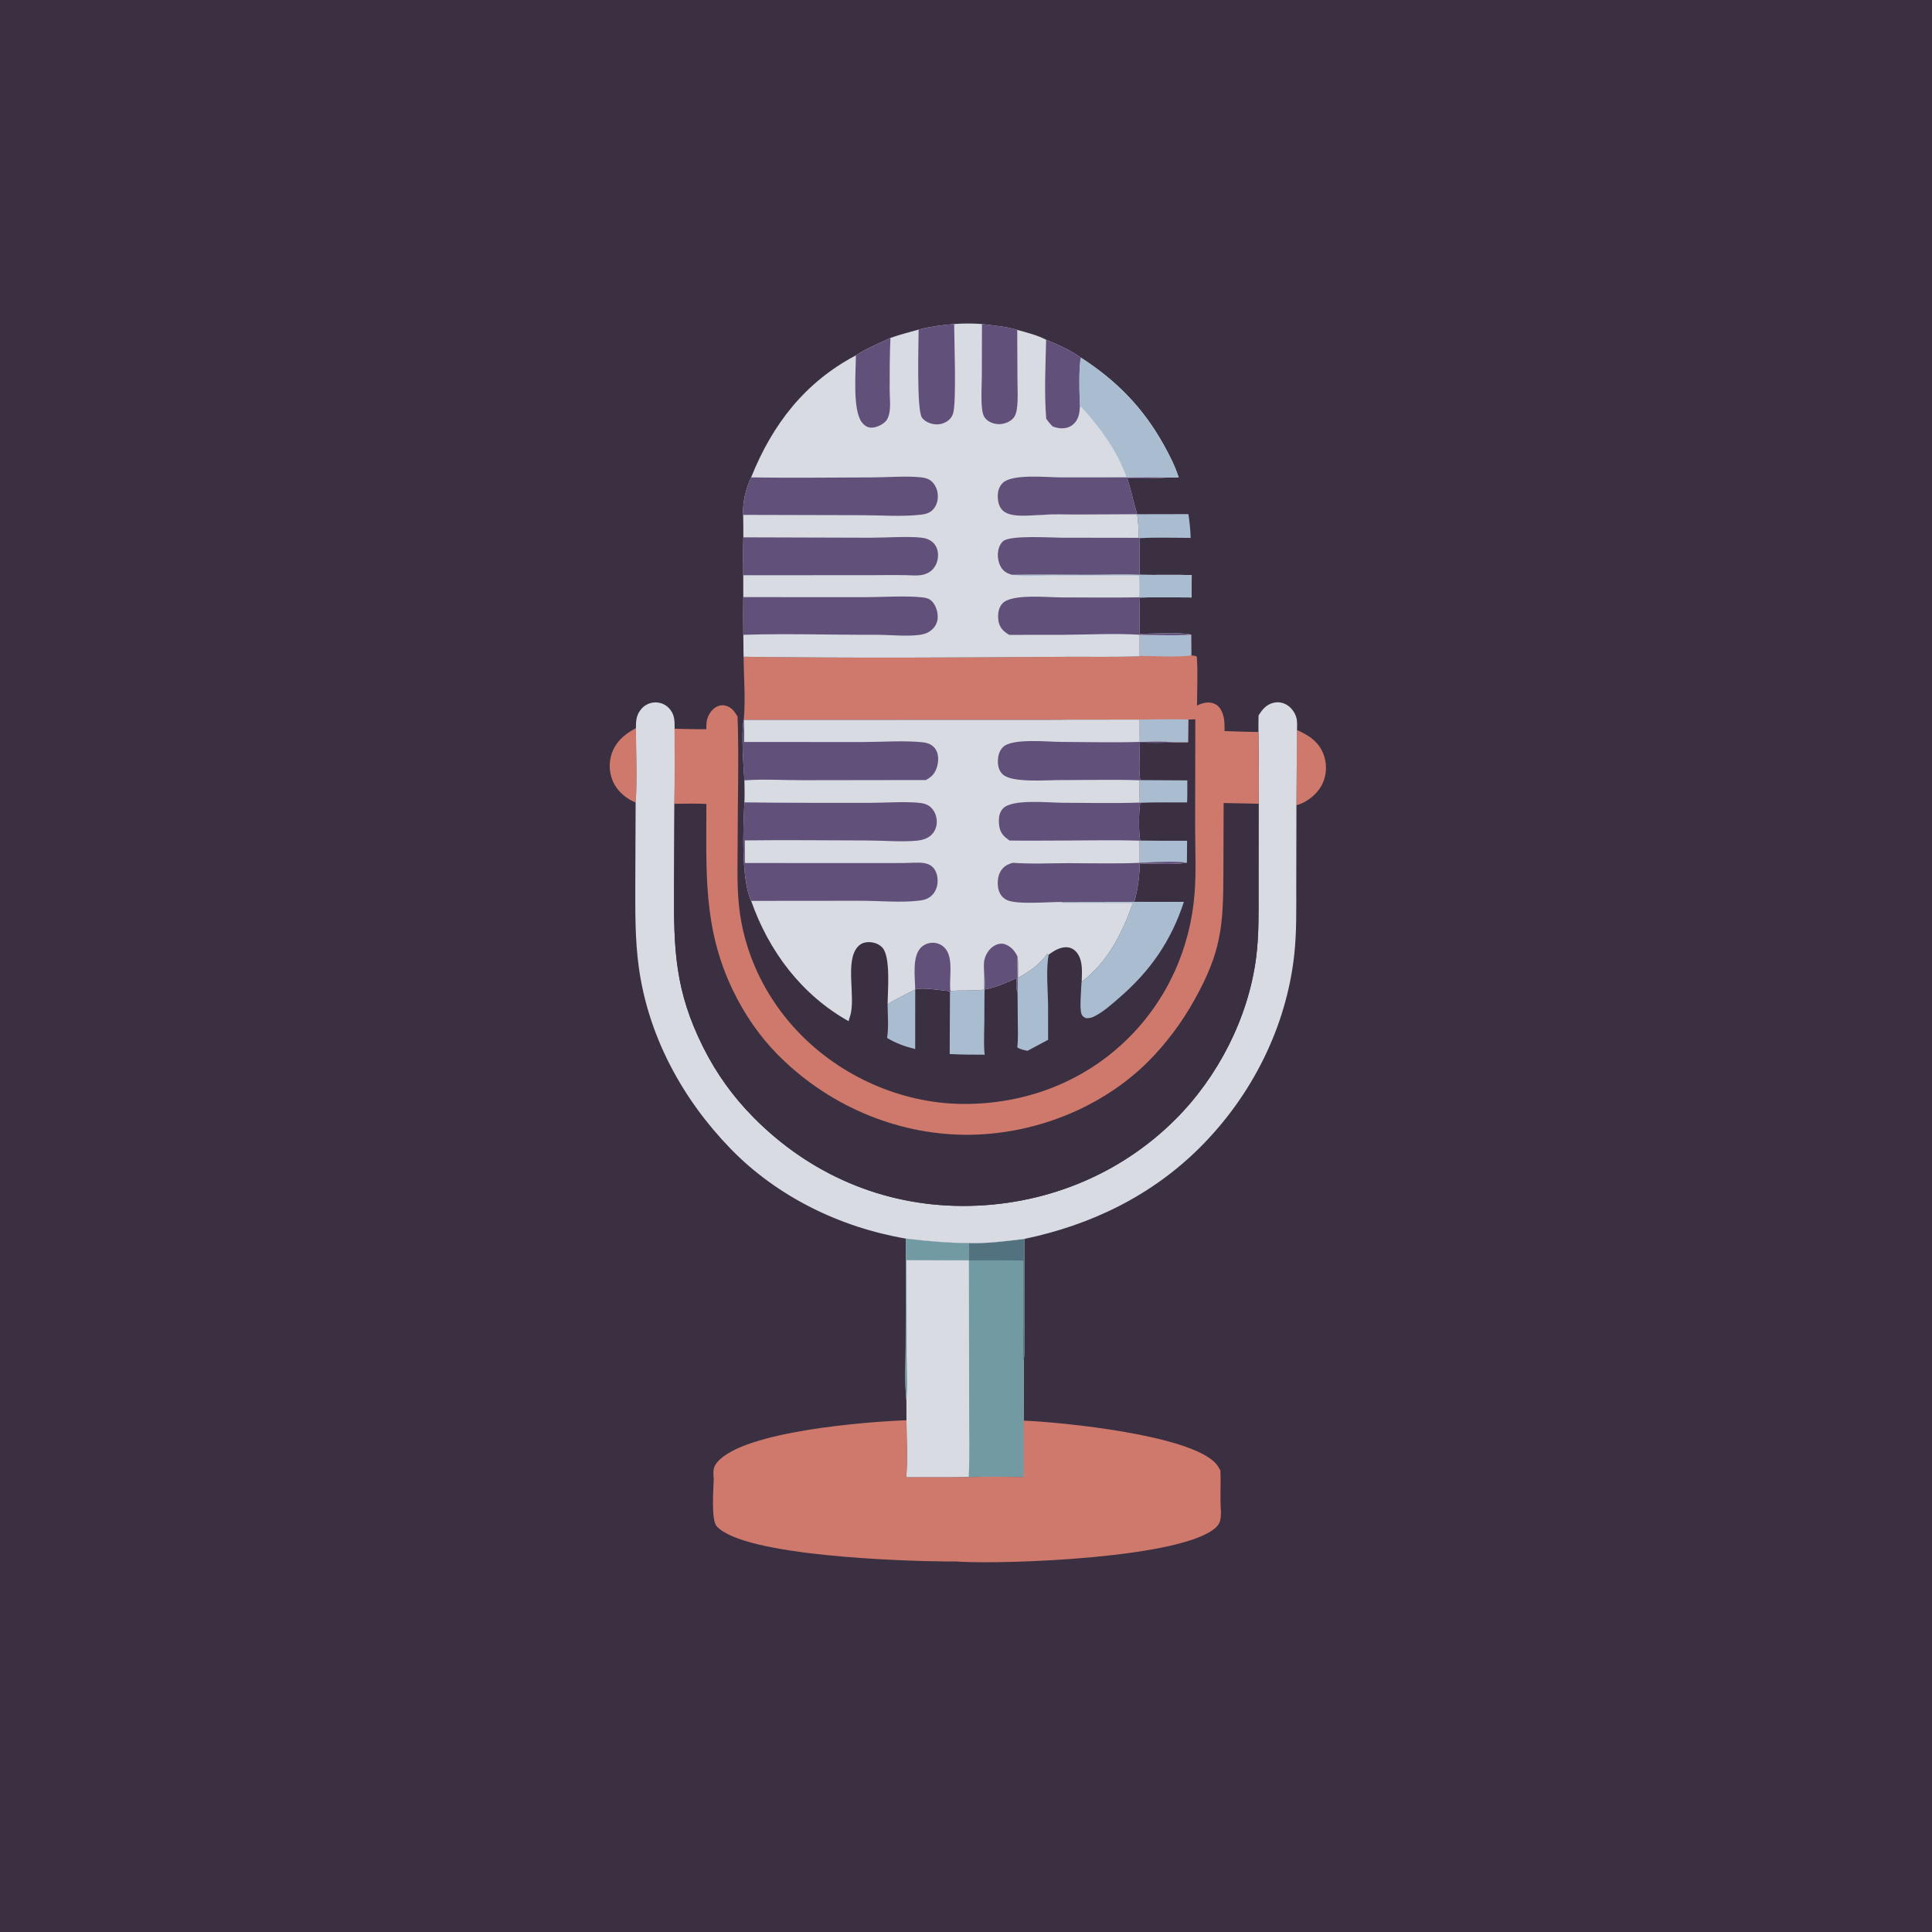 <svg xmlns="http://www.w3.org/2000/svg" xmlns:xlink="http://www.w3.org/1999/xlink" width="1024" height="1024"><path fill="#3A3042" d="M0 0L1024 0L1024 1024L0 1024L0 0Z"></path><path fill="#A9BCD0" d="M604.337 445.515C612.619 445.631 620.897 445.647 629.18 445.614L629.092 457.299C622.333 456.15 611.187 457.075 604.029 457.322L604.01 445.574L604.337 445.515Z"></path><path fill="#A9BCD0" d="M604.354 413.481L629.298 413.62C629.281 417.511 629.347 421.422 629.2 425.309C620.939 425.352 612.596 425.148 604.346 425.491L604.079 425.391C603.912 421.461 604.022 417.485 604.01 413.55L604.354 413.481Z"></path><path fill="#A9BCD0" d="M602.71 272.544L629.873 272.493C630.529 276.651 630.944 280.897 631.077 285.105C622.056 285.082 612.888 284.717 603.887 285.255L603.424 285.049C603.582 281.038 603.303 276.503 602.71 272.544Z"></path><path fill="#A9BCD0" d="M485.083 524.448L485.075 556.023C479.575 554.664 475.053 553.03 470.178 550.136C471.078 544.446 470.486 538.046 470.447 532.28C475.06 529.349 480.232 526.982 485.083 524.448Z"></path><path fill="#CE796B" d="M336.899 425.371C332.378 423.507 328.083 420.081 325.686 415.789C323.107 411.17 322.478 405.446 323.929 400.367C325.907 393.449 330.932 389.152 337.052 385.927C337.045 398.89 337.871 412.468 336.899 425.371Z"></path><path fill="#CE796B" d="M687.45 386.926C693.787 389.754 699.02 393.147 701.568 399.986C703.399 404.903 703.192 410.521 700.982 415.281C698.603 420.402 693.572 424.67 688.212 426.473C687.803 426.611 687.576 426.652 687.134 426.757L687.45 386.926Z"></path><path fill="#A9BCD0" d="M521.589 515.237C522.023 518.288 522.056 521.379 521.847 524.453C521.663 532.263 521.846 540.093 521.593 547.898C521.623 551.54 521.397 555.415 521.92 559.012C515.72 559.019 509.553 558.985 503.36 558.663L503.396 548.112L503.511 525.953L503.73 525.254C509.626 524.706 515.566 525.243 521.494 524.533C521.48 521.433 521.538 518.336 521.589 515.237Z"></path><path fill="#A9BCD0" d="M555.035 505.58L555.846 505.994C554.289 513.679 555.469 525.303 555.504 533.437L555.521 551.106L544.629 556.943C542.631 556.543 540.922 556.259 539.181 555.138C539.72 550.349 539.471 545.416 539.442 540.601L539.322 525.875C539.671 519.607 538.963 513.281 539.287 506.973C539.842 510.608 539.552 514.573 539.547 518.258C545.314 515.18 551.294 511.029 555.035 505.58Z"></path><path fill="#A9BCD0" d="M601.197 477.985L627.495 478.005C620.663 498.851 609.633 514.713 592.977 529.056C589.066 532.423 584.631 536.444 579.974 538.717C578.427 539.473 577.315 539.714 575.602 539.653C574.379 539.025 573.846 538.877 573.266 537.542C572.055 534.753 573.113 524.577 573.19 520.896L573.325 520.38C587.411 509.546 594.664 494.773 600.535 478.463L563.036 478.442L562.9 478.063L601.197 477.985Z"></path><path fill="#D8DBE2" d="M480.155 656.491C491.24 657.818 502.343 658.799 513.517 658.86C523.245 659.151 533.237 657.835 542.873 656.668L542.886 698.834C542.876 706.295 543.329 714.164 542.586 721.586L542.524 752.952L542.541 764.556L542.571 782.913C532.9 782.718 523.101 782.563 513.433 782.921C502.417 783.09 491.382 782.997 480.364 783.029C481.007 773.04 480.498 762.774 480.448 752.76L480.412 742.13C479.426 732.733 480.02 722.644 480.013 713.168L480.155 656.491Z"></path><path fill="#729AA2" d="M480.155 656.491C491.24 657.818 502.343 658.799 513.517 658.86L513.535 668.019L480.487 667.919L480.549 717.771C480.558 725.731 481.167 734.235 480.412 742.13C479.426 732.733 480.02 722.644 480.013 713.168L480.155 656.491Z"></path><path fill="#729AA2" d="M513.517 658.86C523.245 659.151 533.237 657.835 542.873 656.668L542.886 698.834C542.876 706.295 543.329 714.164 542.586 721.586L542.524 752.952L542.541 764.556L542.571 782.913C532.9 782.718 523.101 782.563 513.433 782.921C514.036 770.759 513.617 758.334 513.669 746.147L513.535 668.019L513.517 658.86Z"></path><path fill="#53727F" d="M513.517 658.86C523.245 659.151 533.237 657.835 542.873 656.668L542.886 698.834C542.876 706.295 543.329 714.164 542.586 721.586C542.128 715.233 542.416 708.694 542.422 702.323L542.471 668.129C532.84 667.913 523.171 668.049 513.535 668.019L513.517 658.86Z"></path><path fill="#D8DBE2" d="M337.052 385.927C337.027 382 337.279 378.789 339.96 375.706C341.727 373.674 344.288 372.409 346.982 372.299C349.666 372.19 352.221 373.081 354.174 374.948C357.61 378.233 357.602 381.847 357.558 386.242C357.535 399.496 357.671 412.77 357.471 426.02L357.253 470.839C357.079 503.362 357.739 525.212 372.775 555.178C379.741 569.061 388.511 581.274 399.433 592.307C429.104 622.28 467.584 638.992 509.903 639.172C552.244 639.353 592.85 623.373 622.911 593.373C645.569 570.761 661.564 539.593 665.736 507.815C667.334 495.648 667.048 483.375 667.064 471.133L667.089 425.99C667.421 413.348 667.04 400.601 666.997 387.948C667.014 385.054 666.968 382.145 667.053 379.253C669.035 375.979 671.273 373.315 675.183 372.444C677.778 371.867 680.447 372.466 682.62 373.971C685.025 375.636 687.033 378.791 687.362 381.717C687.554 383.42 687.481 385.213 687.45 386.926L687.134 426.757L687.047 470.226C687.041 482.079 687.275 493.936 686.008 505.741C681.861 544.368 663.484 580.707 636.109 608.06C610.364 633.786 578.257 649.28 542.873 656.668C533.237 657.835 523.245 659.151 513.517 658.86C502.343 658.799 491.24 657.818 480.155 656.491C445.387 650.557 411.92 634.303 387.215 608.842C361.676 582.52 343.622 549.282 338.583 512.705C336.529 497.792 336.699 482.713 336.721 467.693L336.899 425.371C337.871 412.468 337.045 398.89 337.052 385.927Z"></path><path fill="#CE796B" d="M378.156 782.552C378.001 779.101 378.101 777.309 380.444 774.677C394.882 758.457 459.408 753.554 480.448 752.76C480.498 762.774 481.007 773.04 480.364 783.029C491.382 782.997 502.417 783.09 513.433 782.921C523.101 782.563 532.9 782.718 542.571 782.913L542.541 764.556L542.524 752.952C564.102 753.892 630.065 760.554 644.229 775.465C645.318 776.611 646.155 778.078 646.845 779.492C647.161 786.745 646.575 794.173 647.14 801.369C647.06 804.519 647.049 807.043 644.643 809.382C627.669 825.887 533.156 829.192 508.245 827.72C507.824 827.695 507.404 827.651 506.985 827.6C505.326 827.623 503.667 827.632 502.008 827.62C478.618 827.445 394.34 824.84 379.87 808.959C376.749 805.533 378.209 788.577 378.3 783.352L378.156 782.552Z"></path><path fill="#3A3042" d="M648.553 425.614L667.089 425.99L667.064 471.133C667.048 483.375 667.334 495.648 665.736 507.815C661.564 539.593 645.569 570.761 622.911 593.373C592.85 623.373 552.244 639.353 509.903 639.172C467.584 638.992 429.104 622.28 399.433 592.307C388.511 581.274 379.741 569.061 372.775 555.178C357.739 525.212 357.079 503.362 357.253 470.839L357.471 426.02C363.062 426.031 368.824 425.762 374.395 426.111C374.428 461.77 372.449 491.871 388.619 525.232C394.474 537.313 402.208 548.727 411.591 558.351C437.722 585.153 474.087 601.226 511.64 601.459C546.934 601.678 583.227 587.802 608.358 562.842C617.971 553.293 626.451 541.861 633.046 530.034C647.352 504.381 648.35 490.885 648.424 462.638L648.553 425.614Z"></path><path fill="#CE796B" d="M603.993 336.414C612.99 336.463 622.39 337.08 631.345 336.331L631.416 347.423C632.547 347.525 633.49 347.361 634.354 348.136C634.925 356.661 634.492 365.405 634.436 373.954C637.258 372.617 640.326 371.699 643.392 372.874C645.614 373.725 646.988 375.61 647.854 377.75C649.123 380.885 649.066 384.162 649.027 387.488C655.012 387.666 661.009 387.927 666.997 387.948C667.04 400.601 667.421 413.348 667.089 425.99L648.553 425.614L648.424 462.638C648.35 490.885 647.352 504.381 633.046 530.034C626.451 541.861 617.971 553.293 608.358 562.842C583.227 587.802 546.934 601.678 511.64 601.459C474.087 601.226 437.722 585.153 411.591 558.351C402.208 548.727 394.474 537.313 388.619 525.232C372.449 491.871 374.428 461.77 374.395 426.111C368.824 425.762 363.062 426.031 357.471 426.02C357.671 412.77 357.535 399.496 357.558 386.242C363.156 386.364 368.762 386.558 374.36 386.503C374.371 385.258 374.366 383.98 374.504 382.741C374.815 379.936 376.542 376.836 378.844 375.183C380.468 374.017 382.378 373.541 384.346 373.957C387.611 374.649 389.258 377.09 390.932 379.752C391.682 401.451 390.982 423.37 390.977 445.094C390.975 456.434 390.503 468.018 391.599 479.303C394.088 504.952 405.635 528.923 423.497 547.436C445.714 570.464 477.434 584.665 509.508 585.099C542.413 585.545 573.869 573.92 597.478 550.789C618.608 530.088 630.968 502.642 633.178 473.22C634.044 461.683 633.451 449.709 633.438 438.121L633.542 381.252L629.835 381.383L629.699 393.411L622.694 393.419C616.567 392.857 610.21 393.177 604.059 393.228L603.957 381.385L562.842 381.437L562.576 381.513L394.22 381.57C395.177 370.675 394.234 359.049 394.102 348.092C450.304 348.847 506.654 348.559 562.859 348.121C576.524 348.019 590.275 348.338 603.924 347.893L604.053 347.656C603.911 343.924 604.009 340.151 603.993 336.414Z"></path><path fill="#A9BCD0" d="M603.993 336.414C612.99 336.463 622.39 337.08 631.345 336.331L631.416 347.423C622.969 348.507 612.716 347.654 604.053 347.656C603.911 343.924 604.009 340.151 603.993 336.414Z"></path><path fill="#A9BCD0" d="M603.957 381.385C612.539 381.357 621.271 380.983 629.835 381.383L629.699 393.411L622.694 393.419C616.567 392.857 610.21 393.177 604.059 393.228L603.957 381.385Z"></path><path fill="#D8DBE2" d="M394.546 413.608C394.083 406.625 392.753 387.679 394.22 381.57L562.576 381.513L562.842 381.437L603.957 381.385L604.059 393.228C610.21 393.177 616.567 392.857 622.694 393.419C616.528 393.83 610.303 393.637 604.126 393.611C604.201 399.732 603.398 407.612 604.354 413.481L604.01 413.55C604.022 417.485 603.912 421.461 604.079 425.391L604.346 425.491C603.537 430.45 603.445 440.668 604.337 445.515L604.01 445.574L604.029 457.322C611.187 457.075 622.333 456.15 629.092 457.299C621.103 458.419 612.162 457.663 604.084 457.628C603.955 464.515 603.094 471.348 601.197 477.985L562.9 478.063L563.036 478.442L600.535 478.463C594.664 494.773 587.411 509.546 573.325 520.38C573.407 515.517 574.054 509.897 571.267 505.623C570.083 503.807 568.315 502.442 566.13 502.13C562.402 501.598 558.659 503.841 555.846 505.994L555.035 505.58C551.294 511.029 545.314 515.18 539.547 518.258C539.552 514.573 539.842 510.608 539.287 506.973C538.963 513.281 539.671 519.607 539.322 525.875C538.333 523.947 538.79 520.641 538.783 518.444C533.17 520.961 527.95 523.358 521.847 524.453C522.056 521.379 522.023 518.288 521.589 515.237C521.538 518.336 521.48 521.433 521.494 524.533C515.566 525.243 509.626 524.706 503.73 525.254L503.511 525.953L502.682 525.26C498.691 524.912 488.416 523.144 485.083 524.448C480.232 526.982 475.06 529.349 470.447 532.28C470.485 525.528 472.235 506.78 467.517 502.08C465.573 500.143 463.007 499.318 460.3 499.357C458.016 499.39 456.107 500.141 454.576 501.869C447.694 509.638 453.687 528.6 450.585 538.505C450.305 539.397 449.965 540.345 449.779 541.259C424.808 527.267 407.468 504.106 398.128 477.483C392.733 466 393.901 438.321 394.561 425.276C394.727 421.386 394.621 417.499 394.546 413.608Z"></path><path fill="#61507A" d="M521.589 515.237C521.514 512.888 521.251 510.225 521.95 507.957C522.828 505.109 524.758 502.382 527.45 501.008C529.116 500.157 531.163 499.861 532.937 500.568C535.983 501.781 537.906 504.103 539.287 506.973C538.963 513.281 539.671 519.607 539.322 525.875C538.333 523.947 538.79 520.641 538.783 518.444C533.17 520.961 527.95 523.358 521.847 524.453C522.056 521.379 522.023 518.288 521.589 515.237Z"></path><path fill="#61507A" d="M485.083 524.448C484.989 518.176 483.421 507.32 487.88 502.493C489.492 500.748 491.743 499.752 494.115 499.688C496.647 499.621 499.066 500.596 500.789 502.467C505.685 507.785 502.869 518.548 503.73 525.254L503.511 525.953L502.682 525.26C498.691 524.912 488.416 523.144 485.083 524.448Z"></path><path fill="#61507A" d="M604.079 425.391L604.346 425.491C603.537 430.45 603.445 440.668 604.337 445.515L604.01 445.574C590.195 445.152 576.283 445.49 562.457 445.506C553.33 445.543 544.199 445.631 535.072 445.495C534.306 444.917 533.529 444.35 532.798 443.726C530.387 441.664 529.61 439.159 529.453 436.069C529.312 433.304 529.639 430.595 531.618 428.502C536.448 423.391 555.51 425.412 562.414 425.476C576.277 425.508 590.226 425.85 604.079 425.391Z"></path><path fill="#61507A" d="M604.059 393.228C610.21 393.177 616.567 392.857 622.694 393.419C616.528 393.83 610.303 393.637 604.126 393.611C604.201 399.732 603.398 407.612 604.354 413.481L604.01 413.55C590.207 413.11 576.278 413.465 562.464 413.459C555.177 413.373 536.377 415.118 531.444 410.411C529.668 408.717 528.989 406.467 528.913 404.067C528.819 401.143 529.47 398.124 531.588 395.986C536.394 391.138 555.414 393.229 562.59 393.232C576.386 393.276 590.272 393.646 604.059 393.228Z"></path><path fill="#61507A" d="M604.029 457.322C611.187 457.075 622.333 456.15 629.092 457.299C621.103 458.419 612.162 457.663 604.084 457.628C603.955 464.515 603.094 471.348 601.197 477.985L562.9 478.063C556.233 477.968 538.644 479.638 533.478 476.94C531.391 475.85 529.939 474.009 529.309 471.752C528.467 468.733 528.69 464.527 530.34 461.795C531.896 459.218 534.05 457.995 536.903 457.306C546.539 458.028 556.589 457.5 566.258 457.499C578.811 457.497 591.491 457.866 604.029 457.322Z"></path><path fill="#61507A" d="M394.546 413.608C394.083 406.625 392.753 387.679 394.22 381.57C394.519 385.458 394.43 389.37 394.414 393.267L457.254 393.298C467.226 393.28 479.643 392.367 489.372 393.465C491.404 393.695 493.258 394.382 494.771 395.797C496.526 397.439 497.208 399.792 497.244 402.137C497.292 405.245 496.183 409.065 493.868 411.244C492.944 412.113 491.88 412.786 490.798 413.436L425.267 413.528C415.191 413.522 404.573 412.846 394.546 413.608Z"></path><path fill="#61507A" d="M394.561 425.276C416.474 425.593 438.404 425.495 460.32 425.533C468.439 425.547 480.387 424.657 487.893 425.596C490.159 425.88 492.152 426.62 493.751 428.303C495.75 430.407 496.696 433.453 496.488 436.324C496.296 438.973 495.098 441.418 493.01 443.078C491.111 444.587 488.702 445.286 486.323 445.536C478.188 446.389 468.244 445.482 459.863 445.472C438.171 445.446 416.437 445.149 394.749 445.432L394.81 457.416L460.549 457.452L479.163 457.423C482.472 457.387 486.074 457.013 489.352 457.395C491.246 457.615 493.1 458.303 494.45 459.689C496.492 461.786 497.105 464.93 496.919 467.761C496.74 470.482 495.638 473.058 493.571 474.876C491.737 476.489 489.549 477.078 487.167 477.357C477.396 478.498 466.568 477.474 456.69 477.427L398.128 477.483C392.733 466 393.901 438.321 394.561 425.276Z"></path><path fill="#D8DBE2" d="M505.713 171.73C510.52 171.396 515.653 171.354 520.461 171.748C526.508 172.56 533.331 172.987 539.148 174.848C544.328 176.279 549.693 177.577 554.479 180.079C560.747 182.65 567.488 185.598 572.975 189.608C591.718 201.695 605.843 216.07 616.739 235.661C619.822 241.204 622.795 246.957 624.711 253.02L619.015 253.089C611.891 253.658 604.648 253.515 597.503 253.513C599.504 259.81 600.801 266.248 602.71 272.544C603.303 276.503 603.582 281.038 603.424 285.049L603.887 285.255C604.107 291.719 604.058 298.17 604.004 304.636C613.205 304.851 622.445 304.495 631.631 304.801L631.558 316.671C622.438 316.638 613.289 316.45 604.172 316.71C603.75 323.061 604.045 329.578 604.075 335.95C611.819 335.924 624.156 334.936 631.345 336.331C622.39 337.08 612.99 336.463 603.993 336.414C604.009 340.151 603.911 343.924 604.053 347.656L603.924 347.893C590.275 348.338 576.524 348.019 562.859 348.121C506.654 348.559 450.304 348.847 394.102 348.092L393.972 336.453C393.879 329.794 393.87 323.146 393.962 316.486L393.937 304.881C393.856 298.181 393.791 291.497 393.981 284.798C394.027 280.829 393.963 276.867 393.886 272.898C393.455 266.46 395.338 258.797 398.111 253.028C409.374 224.926 426.52 202.684 453.644 188.335C459.279 184.628 465.869 181.963 471.959 179.098C476.831 177.37 481.919 176.081 486.896 174.683C493.09 173.076 499.348 172.289 505.713 171.73Z"></path><path fill="#A9BCD0" d="M536.355 304.638C549.982 304.365 563.623 304.606 577.252 304.617C586.114 304.623 595.165 304.187 604.004 304.636C613.205 304.851 622.445 304.495 631.631 304.801L631.558 316.671C622.438 316.638 613.289 316.45 604.172 316.71L603.789 316.575C604.11 312.817 603.788 308.798 603.757 305.013L562.673 305.012C554.038 304.706 544.897 305.872 536.355 304.638Z"></path><path fill="#61507A" d="M453.644 188.335C459.279 184.628 465.869 181.963 471.959 179.098C471.513 188.139 471.553 197.216 471.533 206.267C471.524 210.259 472.107 214.653 471.43 218.569C471.12 220.364 470.49 222.291 469.146 223.588C467.328 225.341 463.95 226.868 461.39 226.638C459.439 226.462 457.941 225.328 456.781 223.808C451.775 217.25 453.635 196.795 453.644 188.335Z"></path><path fill="#61507A" d="M554.479 180.079C560.747 182.65 567.488 185.598 572.975 189.608C571.659 193.048 572.113 210.671 572.432 214.979C572.142 218.981 571.867 222.475 568.482 225.209C566.407 226.885 563.632 227.246 561.053 226.881C559.933 226.723 558.958 226.418 557.908 226.01C556.608 224.741 555.58 223.447 554.523 221.971C553.417 208.192 554.143 193.9 554.479 180.079Z"></path><path fill="#61507A" d="M520.461 171.748C526.508 172.56 533.331 172.987 539.148 174.848L539.269 201.081C539.283 206.17 539.69 211.7 538.957 216.742C538.711 218.432 538.269 220.221 537.133 221.549C535.331 223.654 532.25 224.804 529.519 224.815C527.094 224.825 524.101 223.811 522.455 221.958C521.093 220.425 520.747 218.729 520.517 216.733C519.873 211.127 520.343 205.071 520.393 199.417L520.461 171.748Z"></path><path fill="#61507A" d="M486.896 174.683C493.09 173.076 499.348 172.289 505.713 171.73C505.767 180.6 506.983 212.827 505.19 219.011C504.817 220.3 504.209 221.353 503.244 222.286C501.394 224.073 498.695 225.055 496.13 224.928C493.434 224.794 490.4 223.652 488.724 221.466C485.704 217.527 486.892 181.554 486.896 174.683Z"></path><path fill="#61507A" d="M597.144 253.007C604.382 252.999 611.799 252.648 619.015 253.089C611.891 253.658 604.648 253.515 597.503 253.513C599.504 259.81 600.801 266.248 602.71 272.544L570.129 272.699C564.444 272.723 558.518 272.36 552.868 272.913C547.156 272.893 536.379 274.725 531.784 270.84C529.634 269.023 528.957 266.258 528.847 263.551C528.735 260.779 529.38 258.065 531.378 256.048C536.338 251.04 554.602 252.977 561.614 253.022L597.144 253.007Z"></path><path fill="#61507A" d="M562.456 284.989L603.424 285.049L603.887 285.255C604.107 291.719 604.058 298.17 604.004 304.636C595.165 304.187 586.114 304.623 577.252 304.617C563.623 304.606 549.982 304.365 536.355 304.638C534.731 304.155 533.264 303.601 531.997 302.431C529.817 300.422 528.873 297.004 528.886 294.122C528.897 291.535 529.646 288.696 531.604 286.89C535.233 283.542 556.794 284.963 562.456 284.989Z"></path><path fill="#61507A" d="M603.789 316.575L604.172 316.71C603.75 323.061 604.045 329.578 604.075 335.95C611.819 335.924 624.156 334.936 631.345 336.331C622.39 337.08 612.99 336.463 603.993 336.414C590.457 335.627 576.51 336.385 562.942 336.468L534.905 336.493C534.178 336.05 533.47 335.605 532.8 335.077C530.525 333.284 529.343 331.065 529.098 328.179C528.842 325.17 529.218 322.073 531.367 319.788C536.244 314.6 555.311 316.651 562.58 316.635C576.302 316.63 590.073 316.874 603.789 316.575Z"></path><path fill="#A9BCD0" d="M572.432 214.979C572.113 210.671 571.659 193.048 572.975 189.608C591.718 201.695 605.843 216.07 616.739 235.661C619.822 241.204 622.795 246.957 624.711 253.02L619.015 253.089C611.799 252.648 604.382 252.999 597.144 253.007C591.886 238.435 582.875 226.215 572.432 214.979Z"></path><path fill="#61507A" d="M393.886 272.898C393.455 266.46 395.338 258.797 398.111 253.028C419.552 253.387 441.036 253.069 462.482 253.034C470.392 253.021 480.114 252.181 487.836 252.956C490.112 253.184 492.312 253.686 494.002 255.329C496.159 257.427 497.181 260.546 497.072 263.517C496.974 266.224 495.944 268.914 493.846 270.697C492.151 272.137 490.233 272.544 488.08 272.793C477.915 273.968 466.846 273.065 456.571 273.058L393.886 272.898Z"></path><path fill="#61507A" d="M393.962 316.486L458.421 316.522C467.508 316.509 480.441 315.62 489.134 316.655C491.086 316.888 492.64 317.297 494.033 318.777C496.176 321.053 497.199 324.669 496.983 327.747C496.812 330.178 495.525 332.408 493.674 333.966C491.849 335.501 489.572 336.251 487.231 336.534C479.918 337.419 471.648 336.433 464.227 336.455C440.849 336.523 417.326 335.731 393.972 336.453C393.879 329.794 393.87 323.146 393.962 316.486Z"></path><path fill="#61507A" d="M393.981 284.798L461.276 285.005C469.315 285.024 481.172 284.115 488.572 285.002C490.803 285.269 492.956 286.058 494.595 287.638C496.344 289.324 497.162 291.715 497.179 294.112C497.2 297.137 496.117 300.153 493.871 302.229C492.271 303.708 490.14 304.578 487.992 304.849C485.203 305.201 482.218 304.846 479.4 304.815C473.589 304.752 467.772 304.832 461.96 304.852L393.937 304.881C393.856 298.181 393.791 291.497 393.981 284.798Z"></path></svg>